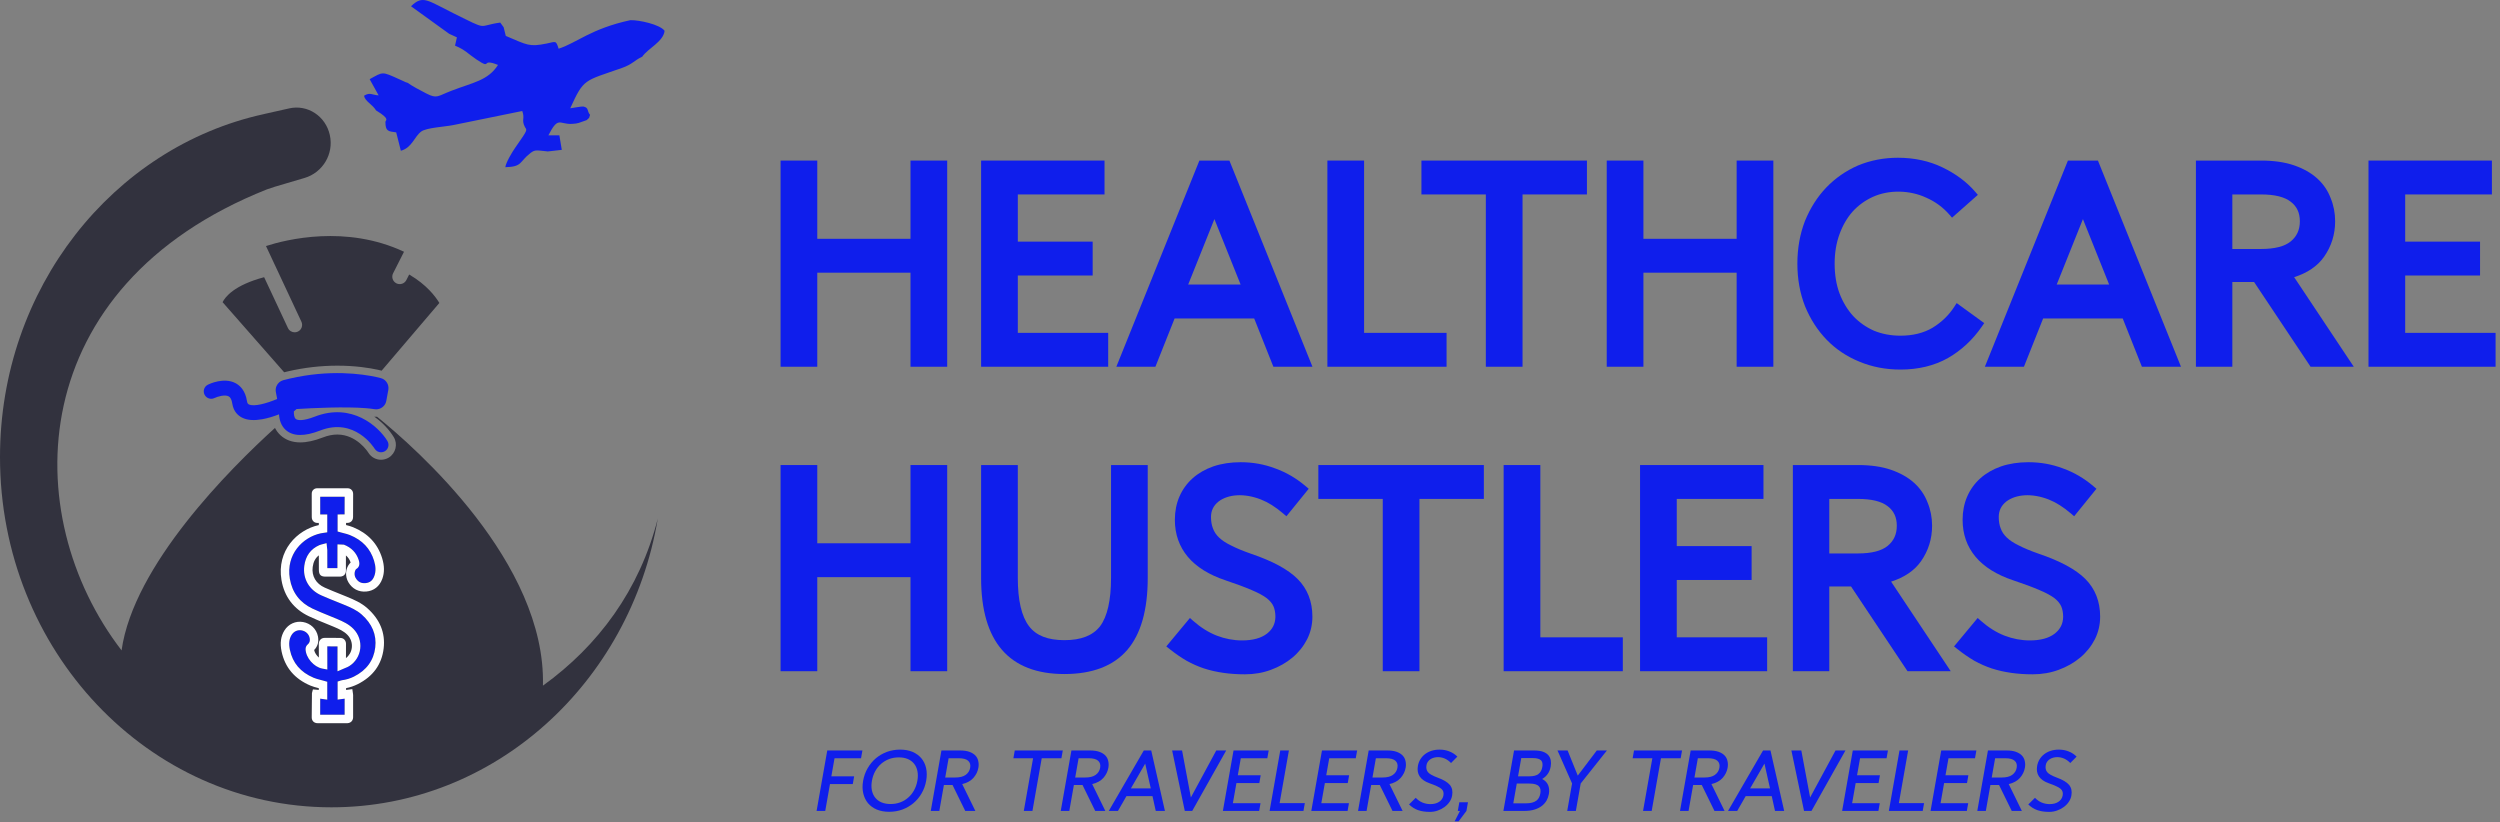 <?xml version="1.0" encoding="UTF-8" standalone="no"?>
<!DOCTYPE svg PUBLIC "-//W3C//DTD SVG 1.1//EN" "http://www.w3.org/Graphics/SVG/1.1/DTD/svg11.dtd">
<svg width="100%" height="100%" viewBox="0 0 517 170" version="1.1" xmlns="http://www.w3.org/2000/svg" xmlns:xlink="http://www.w3.org/1999/xlink" xml:space="preserve" xmlns:serif="http://www.serif.com/" style="fill-rule:evenodd;clip-rule:evenodd;stroke-linejoin:round;stroke-miterlimit:2;">
    <rect x="0" y="0" width="517" height="170" fill="#808080" stroke="none"/>
    <g transform="matrix(1,0,0,1,-29.957,-59.078)">
        <g id="Layer-1" serif:id="Layer 1">
            <g transform="matrix(1,0,0,1,218.248,118.741)">
                <path d="M0,-10.278L-19.28,-10.278L-19.28,-26.457L-26.869,-26.457L-26.869,16.179L-19.28,16.179L-19.28,-3.271L0,-3.271L0,16.179L7.589,16.179L7.589,-26.457L0,-26.457L0,-10.278Z" style="fill:rgb(15,30,236);fill-rule:nonzero;"/>
            </g>
            <g transform="matrix(1,0,0,1,259.132,99.289)">
                <path d="M0,28.625L-18.692,28.625L-18.692,16.764L-3.213,16.764L-3.213,9.758L-18.692,9.758L-18.692,0L-0.76,0L-0.76,-7.006L-26.281,-7.006L-26.281,35.631L0,35.631L0,28.625Z" style="fill:rgb(15,30,236);fill-rule:nonzero;"/>
            </g>
            <g transform="matrix(1,0,0,1,286.518,109.278)">
                <path d="M0,8.648L-10.848,8.648L-5.423,-4.891L0,8.648ZM-8.527,-16.994L-25.702,25.642L-17.623,25.642L-13.651,15.654L2.803,15.654L6.774,25.642L14.854,25.642L-2.321,-16.994L-8.527,-16.994Z" style="fill:rgb(15,30,236);fill-rule:nonzero;"/>
            </g>
            <g transform="matrix(1,0,0,1,329.105,99.289)">
                <path d="M0,28.625L-17.056,28.625L-17.056,-7.006L-24.645,-7.006L-24.645,35.631L0,35.631L0,28.625Z" style="fill:rgb(15,30,236);fill-rule:nonzero;"/>
            </g>
            <g transform="matrix(1,0,0,1,344.818,92.284)">
                <path d="M0,42.636L0,7.005L13.318,7.005L13.318,0L-20.907,0L-20.907,7.005L-7.589,7.005L-7.589,42.636L0,42.636Z" style="fill:rgb(15,30,236);fill-rule:nonzero;"/>
            </g>
            <g transform="matrix(1,0,0,1,389.097,118.741)">
                <path d="M0,-10.278L-19.28,-10.278L-19.28,-26.457L-26.869,-26.457L-26.869,16.179L-19.28,16.179L-19.28,-3.271L0,-3.271L0,16.179L7.589,16.179L7.589,-26.457L0,-26.457L0,-10.278Z" style="fill:rgb(15,30,236);fill-rule:nonzero;"/>
            </g>
            <g transform="matrix(1,0,0,1,407.711,97.866)">
                <path d="M0,31.472C1.887,33.421 4.159,34.943 6.744,35.992C9.333,37.084 12.198,37.638 15.26,37.638C18.979,37.638 22.288,36.834 25.101,35.244C27.853,33.665 30.208,31.475 32.101,28.733L32.586,28.03L26.884,23.89L26.384,24.665C25.253,26.416 23.734,27.876 21.884,29C20.045,30.083 17.816,30.632 15.26,30.632C13.282,30.632 11.429,30.281 9.776,29.597C8.137,28.871 6.699,27.857 5.509,26.594C4.304,25.279 3.339,23.684 2.648,21.86C1.985,20.058 1.65,17.998 1.65,15.736C1.65,13.514 1.985,11.473 2.649,9.665C3.31,7.83 4.236,6.235 5.393,4.936C6.551,3.669 7.948,2.658 9.548,1.929C12.886,0.412 17.189,0.494 20.634,2.109C22.455,2.911 24.042,4.075 25.35,5.565L25.929,6.225L31.264,1.51L30.703,0.856C28.995,-1.136 26.737,-2.82 23.996,-4.151C21.24,-5.488 18.125,-6.166 14.736,-6.166C11.83,-6.166 9.065,-5.633 6.501,-4.575C3.99,-3.482 1.773,-1.942 -0.091,0.002C-1.913,1.906 -3.387,4.22 -4.479,6.891C-5.526,9.588 -6.057,12.564 -6.057,15.736C-6.057,18.909 -5.526,21.866 -4.474,24.536C-3.385,27.197 -1.881,29.532 0,31.472" style="fill:rgb(15,30,236);fill-rule:nonzero;"/>
            </g>
            <g transform="matrix(1,0,0,1,466.13,109.278)">
                <path d="M0,8.648L-10.848,8.648L-5.423,-4.891L0,8.648ZM-8.527,-16.994L-25.702,25.642L-17.623,25.642L-13.651,15.654L2.803,15.654L6.774,25.642L14.854,25.642L-2.321,-16.994L-8.527,-16.994Z" style="fill:rgb(15,30,236);fill-rule:nonzero;"/>
            </g>
            <g transform="matrix(1,0,0,1,491.603,127.915)">
                <path d="M0,-28.625L5.96,-28.625C8.744,-28.625 10.802,-28.118 12.087,-27.111C13.351,-26.147 13.964,-24.826 13.964,-23.074C13.964,-21.31 13.342,-19.946 12.068,-18.905C10.794,-17.872 8.739,-17.349 5.96,-17.349L0,-17.349L0,-28.625ZM18.97,-15.738C20.491,-17.902 21.261,-20.37 21.261,-23.074C21.261,-24.78 20.943,-26.406 20.328,-27.881C19.736,-29.448 18.793,-30.821 17.525,-31.96C16.277,-33.085 14.671,-33.989 12.756,-34.649C10.862,-35.3 8.575,-35.631 5.96,-35.631L-7.531,-35.631L-7.531,7.006L0,7.006L0,-10.518L4.499,-10.518L16.181,7.006L25.116,7.006L12.785,-11.519C15.54,-12.394 17.618,-13.81 18.97,-15.738" style="fill:rgb(15,30,236);fill-rule:nonzero;"/>
            </g>
            <g transform="matrix(1,0,0,1,527.351,99.289)">
                <path d="M0,28.625L0,16.764L15.479,16.764L15.479,9.758L0,9.758L0,0L17.932,0L17.932,-7.006L-7.589,-7.006L-7.589,35.631L18.692,35.631L18.692,28.625L0,28.625Z" style="fill:rgb(15,30,236);fill-rule:nonzero;"/>
            </g>
            <g transform="matrix(1,0,0,1,218.248,181.705)">
                <path d="M0,-10.278L-19.28,-10.278L-19.28,-26.457L-26.869,-26.457L-26.869,16.179L-19.28,16.179L-19.28,-3.271L0,-3.271L0,16.179L7.589,16.179L7.589,-26.457L0,-26.457L0,-10.278Z" style="fill:rgb(15,30,236);fill-rule:nonzero;"/>
            </g>
            <g transform="matrix(1,0,0,1,259.719,175.106)">
                <path d="M0,3.505C0,8.117 -0.767,11.478 -2.267,13.48C-3.782,15.416 -6.194,16.357 -9.639,16.357C-13.082,16.357 -15.472,15.418 -16.948,13.486C-18.496,11.473 -19.28,8.114 -19.28,3.505L-19.28,-19.858L-26.869,-19.858L-26.869,3.505C-26.869,16.681 -21.071,23.363 -9.639,23.363C-3.869,23.363 0.5,21.689 3.348,18.387C6.163,15.123 7.589,10.116 7.589,3.505L7.589,-19.858L0,-19.858L0,3.505Z" style="fill:rgb(15,30,236);fill-rule:nonzero;"/>
            </g>
            <g transform="matrix(1,0,0,1,288.627,179.611)">
                <path d="M0,-6.033C-1.633,-6.602 -3.01,-7.175 -4.115,-7.746C-5.155,-8.248 -5.99,-8.804 -6.604,-9.398C-7.183,-9.96 -7.591,-10.573 -7.83,-11.256C-8.098,-11.927 -8.235,-12.721 -8.235,-13.618C-8.235,-14.943 -7.714,-15.999 -6.655,-16.833C-4.687,-18.323 -1.399,-18.596 2.08,-17.243C3.577,-16.657 5.124,-15.686 6.677,-14.355L7.359,-13.771L11.969,-19.455L11.318,-20.008C9.415,-21.626 7.299,-22.858 5.046,-23.664C2.812,-24.516 0.408,-24.948 -2.101,-24.948C-4.173,-24.948 -6.076,-24.657 -7.763,-24.081C-9.424,-23.5 -10.859,-22.675 -12.029,-21.63C-13.209,-20.576 -14.128,-19.304 -14.76,-17.851C-15.388,-16.403 -15.708,-14.782 -15.708,-13.034C-15.708,-10.068 -14.804,-7.492 -13.021,-5.375C-11.267,-3.291 -8.65,-1.659 -5.239,-0.523C-3.049,0.208 -1.226,0.887 0.191,1.5C1.519,2.053 2.574,2.625 3.31,3.186C3.973,3.716 4.438,4.281 4.69,4.866C4.952,5.473 5.085,6.211 5.085,7.041C5.054,8.488 4.477,9.624 3.322,10.514C2.123,11.439 0.396,11.909 -1.809,11.909C-3.563,11.909 -5.324,11.575 -7.037,10.918C-8.728,10.256 -10.37,9.229 -11.918,7.863L-12.594,7.268L-17.481,13.147L-16.779,13.703C-15.622,14.621 -14.449,15.43 -13.27,16.119C-12.1,16.765 -10.891,17.298 -9.671,17.704C-8.43,18.106 -7.082,18.412 -5.674,18.613C-4.315,18.813 -2.817,18.915 -1.225,18.915C0.702,18.915 2.514,18.602 4.158,17.986C5.843,17.37 7.347,16.512 8.624,15.441C9.878,14.395 10.894,13.124 11.649,11.655C12.368,10.215 12.734,8.648 12.734,7.001C12.734,3.854 11.704,1.229 9.675,-0.802C7.693,-2.783 4.527,-4.495 0,-6.033" style="fill:rgb(15,30,236);fill-rule:nonzero;"/>
            </g>
            <g transform="matrix(1,0,0,1,302.593,190.879)">
                <path d="M0,-28.625L13.318,-28.625L13.318,7.006L20.907,7.006L20.907,-28.625L34.226,-28.625L34.226,-35.631L0,-35.631L0,-28.625Z" style="fill:rgb(15,30,236);fill-rule:nonzero;"/>
            </g>
            <g transform="matrix(1,0,0,1,348.499,197.884)">
                <path d="M0,-42.636L-7.589,-42.636L-7.589,0L17.056,0L17.056,-7.005L0,-7.005L0,-42.636Z" style="fill:rgb(15,30,236);fill-rule:nonzero;"/>
            </g>
            <g transform="matrix(1,0,0,1,376.71,174.115)">
                <path d="M0,4.902L15.479,4.902L15.479,-2.104L0,-2.104L0,-11.861L17.932,-11.861L17.932,-18.867L-7.589,-18.867L-7.589,23.769L18.692,23.769L18.692,16.763L0,16.763L0,4.902Z" style="fill:rgb(15,30,236);fill-rule:nonzero;"/>
            </g>
            <g transform="matrix(1,0,0,1,408.252,190.879)">
                <path d="M0,-28.625L5.96,-28.625C8.744,-28.625 10.802,-28.118 12.087,-27.111C13.351,-26.147 13.964,-24.826 13.964,-23.074C13.964,-21.31 13.342,-19.946 12.068,-18.905C10.794,-17.872 8.739,-17.349 5.96,-17.349L0,-17.349L0,-28.625ZM18.97,-15.738C20.491,-17.902 21.261,-20.371 21.261,-23.074C21.261,-24.78 20.943,-26.406 20.328,-27.881C19.736,-29.448 18.793,-30.821 17.525,-31.96C16.277,-33.085 14.671,-33.989 12.756,-34.649C10.862,-35.3 8.575,-35.631 5.96,-35.631L-7.531,-35.631L-7.531,7.006L0,7.006L0,-10.518L4.499,-10.518L16.181,7.006L25.116,7.006L12.785,-11.519C15.54,-12.394 17.618,-13.81 18.97,-15.738" style="fill:rgb(15,30,236);fill-rule:nonzero;"/>
            </g>
            <g transform="matrix(1,0,0,1,451.533,179.611)">
                <path d="M0,-6.033C-1.633,-6.602 -3.01,-7.175 -4.115,-7.746C-5.155,-8.248 -5.99,-8.804 -6.604,-9.398C-7.183,-9.96 -7.591,-10.573 -7.83,-11.256C-8.098,-11.927 -8.235,-12.721 -8.235,-13.618C-8.235,-14.943 -7.714,-15.999 -6.655,-16.833C-4.687,-18.323 -1.399,-18.596 2.08,-17.243C3.577,-16.657 5.124,-15.686 6.677,-14.355L7.359,-13.771L11.969,-19.455L11.318,-20.008C9.415,-21.626 7.299,-22.858 5.046,-23.664C2.812,-24.516 0.408,-24.948 -2.101,-24.948C-4.173,-24.948 -6.076,-24.657 -7.763,-24.081C-9.424,-23.5 -10.859,-22.675 -12.029,-21.63C-13.209,-20.576 -14.128,-19.304 -14.76,-17.851C-15.388,-16.403 -15.708,-14.782 -15.708,-13.034C-15.708,-10.068 -14.804,-7.492 -13.021,-5.375C-11.267,-3.291 -8.65,-1.659 -5.239,-0.523C-3.049,0.208 -1.226,0.887 0.191,1.5C1.518,2.053 2.574,2.625 3.31,3.186C3.973,3.716 4.438,4.281 4.69,4.866C4.952,5.473 5.085,6.211 5.085,7.041C5.054,8.488 4.477,9.624 3.322,10.514C2.123,11.439 0.396,11.909 -1.809,11.909C-3.563,11.909 -5.324,11.575 -7.037,10.918C-8.729,10.256 -10.37,9.229 -11.918,7.863L-12.594,7.268L-17.481,13.147L-16.779,13.703C-15.622,14.621 -14.449,15.43 -13.27,16.119C-12.1,16.765 -10.891,17.298 -9.671,17.704C-8.43,18.106 -7.082,18.412 -5.674,18.613C-4.315,18.813 -2.817,18.915 -1.225,18.915C0.702,18.915 2.514,18.602 4.158,17.986C5.843,17.37 7.347,16.512 8.624,15.441C9.878,14.395 10.894,13.124 11.649,11.655C12.368,10.215 12.734,8.648 12.734,7.001C12.734,3.854 11.704,1.229 9.675,-0.802C7.693,-2.783 4.526,-4.495 0,-6.033" style="fill:rgb(15,30,236);fill-rule:nonzero;"/>
            </g>
            <g transform="matrix(1,0,0,1,198.83,214.277)">
                <path d="M0,12.503L1.787,12.503L2.767,6.948L7.482,6.948L7.765,5.341L3.051,5.341L3.708,1.607L9.191,1.607L9.475,0L2.205,0L0,12.503Z" style="fill:rgb(15,30,236);fill-rule:nonzero;"/>
            </g>
            <g transform="matrix(1,0,0,1,219.669,220.519)">
                <path d="M0,0.017C-0.13,0.75 -0.359,1.411 -0.69,2C-1.02,2.589 -1.425,3.092 -1.903,3.509C-2.383,3.938 -2.935,4.266 -3.558,4.492C-4.168,4.718 -4.832,4.83 -5.546,4.83C-6.25,4.83 -6.872,4.718 -7.415,4.492C-7.948,4.266 -8.383,3.938 -8.725,3.509C-9.056,3.092 -9.284,2.589 -9.407,2C-9.528,1.411 -9.524,0.75 -9.395,0.017C-9.265,-0.715 -9.036,-1.379 -8.705,-1.975C-8.373,-2.569 -7.968,-3.076 -7.49,-3.492C-7,-3.909 -6.448,-4.236 -5.833,-4.475C-5.211,-4.7 -4.549,-4.814 -3.845,-4.814C-3.131,-4.814 -2.508,-4.7 -1.976,-4.475C-1.435,-4.236 -0.999,-3.909 -0.668,-3.492C-0.337,-3.076 -0.109,-2.569 0.01,-1.975C0.133,-1.379 0.13,-0.715 0,0.017M0.82,-4.636C0.347,-5.195 -0.26,-5.636 -1.001,-5.957C-1.744,-6.266 -2.596,-6.421 -3.563,-6.421C-4.527,-6.421 -5.435,-6.266 -6.288,-5.957C-7.143,-5.636 -7.905,-5.195 -8.575,-4.636C-9.248,-4.064 -9.813,-3.382 -10.274,-2.59C-10.737,-1.799 -11.05,-0.929 -11.217,0.017C-11.385,0.964 -11.376,1.831 -11.192,2.616C-11.011,3.402 -10.683,4.081 -10.213,4.653C-9.74,5.212 -9.133,5.653 -8.392,5.974C-7.649,6.283 -6.795,6.438 -5.83,6.438C-4.865,6.438 -3.958,6.283 -3.105,5.974C-2.251,5.653 -1.488,5.212 -0.818,4.653C-0.133,4.081 0.434,3.402 0.881,2.616C1.341,1.831 1.655,0.964 1.823,0.017C1.99,-0.929 1.983,-1.799 1.807,-2.59C1.633,-3.382 1.302,-4.064 0.82,-4.636" style="fill:rgb(15,30,236);fill-rule:nonzero;"/>
            </g>
            <g transform="matrix(1,0,0,1,229.649,221.724)">
                <path d="M0,-2.393C-0.504,-2.036 -1.213,-1.858 -2.13,-1.858L-4.221,-1.858L-3.519,-5.841L-1.428,-5.841C-0.511,-5.841 0.137,-5.667 0.518,-5.322C0.909,-4.977 1.049,-4.495 0.939,-3.876C0.832,-3.256 0.518,-2.762 0,-2.393M2.028,-6.394C1.727,-6.715 1.317,-6.972 0.798,-7.162C0.277,-7.352 -0.371,-7.448 -1.144,-7.448L-5.003,-7.448L-7.207,5.055L-5.44,5.055L-4.494,-0.304L-2.707,-0.304L-0.08,5.055L2.01,5.055L-0.709,-0.5C0.299,-0.738 1.073,-1.167 1.618,-1.786C2.161,-2.405 2.502,-3.101 2.637,-3.876C2.724,-4.363 2.714,-4.822 2.612,-5.251C2.523,-5.691 2.328,-6.072 2.028,-6.394" style="fill:rgb(15,30,236);fill-rule:nonzero;"/>
            </g>
            <g transform="matrix(1,0,0,1,249.742,226.779)">
                <path d="M0,-12.503L-9.931,-12.503L-10.215,-10.896L-6.142,-10.896L-8.062,0L-6.276,0L-4.356,-10.896L-0.284,-10.896L0,-12.503Z" style="fill:rgb(15,30,236);fill-rule:nonzero;"/>
            </g>
            <g transform="matrix(1,0,0,1,256.53,221.724)">
                <path d="M0,-2.393C-0.502,-2.036 -1.213,-1.858 -2.13,-1.858L-4.221,-1.858L-3.519,-5.841L-1.428,-5.841C-0.511,-5.841 0.137,-5.667 0.518,-5.322C0.909,-4.977 1.049,-4.495 0.939,-3.876C0.83,-3.256 0.519,-2.762 0,-2.393M2.028,-6.394C1.729,-6.715 1.317,-6.972 0.798,-7.162C0.277,-7.352 -0.371,-7.448 -1.144,-7.448L-5.003,-7.448L-7.208,5.055L-5.439,5.055L-4.494,-0.304L-2.707,-0.304L-0.082,5.055L2.009,5.055L-0.709,-0.5C0.297,-0.738 1.073,-1.167 1.618,-1.786C2.159,-2.405 2.501,-3.101 2.637,-3.876C2.724,-4.363 2.714,-4.822 2.612,-5.251C2.523,-5.691 2.328,-6.072 2.028,-6.394" style="fill:rgb(15,30,236);fill-rule:nonzero;"/>
            </g>
            <g transform="matrix(1,0,0,1,263.827,218.937)">
                <path d="M0,3.181L2.957,-1.946L4.108,3.181L0,3.181ZM2.668,-4.661L-4.574,7.842L-2.678,7.842L-0.926,4.788L4.467,4.788L5.141,7.842L7.037,7.842L4.204,-4.661L2.668,-4.661Z" style="fill:rgb(15,30,236);fill-rule:nonzero;"/>
            </g>
            <g transform="matrix(1,0,0,1,281.481,226.779)">
                <path d="M0,-12.503L-5.251,-2.786L-7.073,-12.503L-9.126,-12.503L-6.51,0L-4.972,0L2.053,-12.503L0,-12.503Z" style="fill:rgb(15,30,236);fill-rule:nonzero;"/>
            </g>
            <g transform="matrix(1,0,0,1,282.849,214.277)">
                <path d="M0,12.503L7.502,12.503L7.784,10.896L2.069,10.896L2.803,6.734L7.536,6.734L7.82,5.126L3.087,5.126L3.707,1.607L9.19,1.607L9.473,0L2.203,0L0,12.503Z" style="fill:rgb(15,30,236);fill-rule:nonzero;"/>
            </g>
            <g transform="matrix(1,0,0,1,296.502,226.779)">
                <path d="M0,-12.503L-1.787,-12.503L-3.992,0L3.011,0L3.293,-1.607L-1.922,-1.607L0,-12.503Z" style="fill:rgb(15,30,236);fill-rule:nonzero;"/>
            </g>
            <g transform="matrix(1,0,0,1,301.136,214.277)">
                <path d="M0,12.503L7.502,12.503L7.786,10.896L2.07,10.896L2.805,6.734L7.538,6.734L7.822,5.126L3.088,5.126L3.708,1.607L9.191,1.607L9.475,0L2.205,0L0,12.503Z" style="fill:rgb(15,30,236);fill-rule:nonzero;"/>
            </g>
            <g transform="matrix(1,0,0,1,318.007,221.724)">
                <path d="M0,-2.393C-0.504,-2.036 -1.213,-1.858 -2.13,-1.858L-4.221,-1.858L-3.519,-5.841L-1.428,-5.841C-0.511,-5.841 0.137,-5.667 0.518,-5.322C0.909,-4.977 1.049,-4.495 0.939,-3.876C0.832,-3.256 0.518,-2.762 0,-2.393M2.028,-6.394C1.727,-6.715 1.317,-6.972 0.798,-7.162C0.277,-7.352 -0.371,-7.448 -1.144,-7.448L-5.003,-7.448L-7.207,5.055L-5.44,5.055L-4.494,-0.304L-2.707,-0.304L-0.08,5.055L2.01,5.055L-0.709,-0.5C0.299,-0.738 1.073,-1.167 1.618,-1.786C2.161,-2.405 2.502,-3.101 2.637,-3.876C2.724,-4.363 2.714,-4.822 2.612,-5.251C2.523,-5.691 2.328,-6.072 2.028,-6.394" style="fill:rgb(15,30,236);fill-rule:nonzero;"/>
            </g>
            <g transform="matrix(1,0,0,1,327.2,221.208)">
                <path d="M0,-1.341C-0.48,-1.519 -0.876,-1.698 -1.192,-1.876C-1.508,-2.043 -1.751,-2.228 -1.925,-2.431C-2.098,-2.632 -2.203,-2.853 -2.244,-3.091C-2.299,-3.329 -2.297,-3.603 -2.243,-3.913C-2.157,-4.4 -1.891,-4.8 -1.443,-5.11C-0.996,-5.407 -0.465,-5.556 0.154,-5.556C0.606,-5.556 1.059,-5.46 1.515,-5.271C1.969,-5.079 2.408,-4.77 2.834,-4.341L4.139,-5.663C3.662,-6.139 3.112,-6.496 2.489,-6.734C1.877,-6.985 1.201,-7.109 0.463,-7.109C-0.142,-7.109 -0.705,-7.026 -1.223,-6.86C-1.729,-6.693 -2.174,-6.461 -2.56,-6.163C-2.947,-5.866 -3.264,-5.511 -3.515,-5.101C-3.766,-4.69 -3.936,-4.234 -4.024,-3.734C-4.173,-2.889 -4.048,-2.165 -3.649,-1.565C-3.249,-0.963 -2.578,-0.495 -1.636,-0.162C-0.998,0.064 -0.473,0.272 -0.067,0.464C0.33,0.642 0.635,0.827 0.854,1.017C1.057,1.208 1.189,1.413 1.245,1.634C1.3,1.854 1.303,2.113 1.25,2.41C1.146,2.934 0.857,3.357 0.384,3.678C-0.089,3.999 -0.695,4.16 -1.435,4.16C-2.005,4.16 -2.552,4.053 -3.075,3.839C-3.585,3.625 -4.05,3.297 -4.472,2.857L-5.857,4.232C-5.56,4.506 -5.258,4.744 -4.948,4.947C-4.638,5.136 -4.313,5.292 -3.977,5.41C-3.628,5.53 -3.251,5.619 -2.844,5.679C-2.451,5.738 -2.016,5.768 -1.539,5.768C-0.979,5.768 -0.446,5.679 0.063,5.5C0.582,5.322 1.054,5.077 1.478,4.767C1.887,4.47 2.236,4.113 2.525,3.695C2.798,3.291 2.976,2.857 3.058,2.392C3.215,1.499 3.059,0.767 2.588,0.195C2.116,-0.376 1.254,-0.888 0,-1.341" style="fill:rgb(15,30,236);fill-rule:nonzero;"/>
            </g>
            <g transform="matrix(1,0,0,1,331.428,227.136)">
                <path d="M0,-0.356L0.448,-0.356L-0.646,1.787L0.176,1.787L1.787,-0.356L2.103,-2.143L0.316,-2.143L0,-0.356Z" style="fill:rgb(15,30,236);fill-rule:nonzero;"/>
            </g>
            <g transform="matrix(1,0,0,1,348.91,223.367)">
                <path d="M0,-5.679C-0.113,-5.036 -0.378,-4.554 -0.791,-4.232C-1.204,-3.911 -1.811,-3.75 -2.608,-3.75L-5.02,-3.75L-4.356,-7.519L-1.961,-7.519C-1.51,-7.519 -1.146,-7.474 -0.869,-7.385C-0.593,-7.296 -0.379,-7.173 -0.229,-7.019C-0.091,-6.852 -0.007,-6.656 0.026,-6.43C0.056,-6.203 0.048,-5.952 0,-5.679M-0.413,-0.196C-0.468,0.114 -0.559,0.393 -0.687,0.644C-0.815,0.894 -0.996,1.108 -1.228,1.287C-1.464,1.465 -1.761,1.602 -2.123,1.698C-2.472,1.793 -2.897,1.84 -3.397,1.84L-6.006,1.84L-5.285,-2.25L-2.677,-2.25C-2.176,-2.25 -1.768,-2.202 -1.452,-2.107C-1.124,-2.011 -0.875,-1.868 -0.705,-1.678C-0.535,-1.5 -0.43,-1.286 -0.389,-1.035C-0.35,-0.785 -0.359,-0.506 -0.413,-0.196M1.264,-8.091C1.009,-8.4 0.642,-8.644 0.162,-8.822C-0.319,-9.001 -0.941,-9.091 -1.703,-9.091L-5.847,-9.091L-8.05,3.412L-3.763,3.412C-2.929,3.412 -2.212,3.317 -1.606,3.126C-1.001,2.936 -0.492,2.68 -0.079,2.359C0.323,2.037 0.646,1.668 0.887,1.251C1.115,0.822 1.273,0.375 1.355,-0.088C1.474,-0.767 1.423,-1.377 1.204,-1.919C0.984,-2.461 0.567,-2.887 -0.044,-3.196C0.934,-3.756 1.527,-4.613 1.73,-5.769C1.809,-6.209 1.814,-6.629 1.747,-7.028C1.679,-7.426 1.52,-7.78 1.264,-8.091" style="fill:rgb(15,30,236);fill-rule:nonzero;"/>
            </g>
            <g transform="matrix(1,0,0,1,356.24,221.581)">
                <path d="M0,-2.106L-2.103,-7.305L-4.193,-7.305L-1.18,-0.482L-2.183,5.199L-0.396,5.199L0.606,-0.482L6.025,-7.305L3.934,-7.305L0,-2.106Z" style="fill:rgb(15,30,236);fill-rule:nonzero;"/>
            </g>
            <g transform="matrix(1,0,0,1,377.803,226.779)">
                <path d="M0,-12.503L-9.931,-12.503L-10.215,-10.896L-6.142,-10.896L-8.062,0L-6.276,0L-4.356,-10.896L-0.284,-10.896L0,-12.503Z" style="fill:rgb(15,30,236);fill-rule:nonzero;"/>
            </g>
            <g transform="matrix(1,0,0,1,384.591,221.724)">
                <path d="M0,-2.393C-0.502,-2.036 -1.213,-1.858 -2.13,-1.858L-4.221,-1.858L-3.519,-5.841L-1.428,-5.841C-0.511,-5.841 0.137,-5.667 0.518,-5.322C0.909,-4.977 1.049,-4.495 0.939,-3.876C0.83,-3.256 0.519,-2.762 0,-2.393M2.028,-6.394C1.729,-6.715 1.317,-6.972 0.798,-7.162C0.277,-7.352 -0.371,-7.448 -1.144,-7.448L-5.003,-7.448L-7.208,5.055L-5.439,5.055L-4.494,-0.304L-2.707,-0.304L-0.082,5.055L2.009,5.055L-0.709,-0.5C0.297,-0.738 1.073,-1.167 1.618,-1.786C2.159,-2.405 2.501,-3.101 2.637,-3.876C2.724,-4.363 2.714,-4.822 2.612,-5.251C2.523,-5.691 2.328,-6.072 2.028,-6.394" style="fill:rgb(15,30,236);fill-rule:nonzero;"/>
            </g>
            <g transform="matrix(1,0,0,1,391.888,218.937)">
                <path d="M0,3.181L2.957,-1.946L4.108,3.181L0,3.181ZM2.668,-4.661L-4.574,7.842L-2.678,7.842L-0.926,4.788L4.467,4.788L5.141,7.842L7.037,7.842L4.204,-4.661L2.668,-4.661Z" style="fill:rgb(15,30,236);fill-rule:nonzero;"/>
            </g>
            <g transform="matrix(1,0,0,1,409.542,226.779)">
                <path d="M0,-12.503L-5.251,-2.786L-7.073,-12.503L-9.126,-12.503L-6.51,0L-4.972,0L2.053,-12.503L0,-12.503Z" style="fill:rgb(15,30,236);fill-rule:nonzero;"/>
            </g>
            <g transform="matrix(1,0,0,1,410.91,214.277)">
                <path d="M0,12.503L7.502,12.503L7.784,10.896L2.069,10.896L2.803,6.734L7.536,6.734L7.82,5.126L3.087,5.126L3.707,1.607L9.19,1.607L9.473,0L2.203,0L0,12.503Z" style="fill:rgb(15,30,236);fill-rule:nonzero;"/>
            </g>
            <g transform="matrix(1,0,0,1,424.563,226.779)">
                <path d="M0,-12.503L-1.787,-12.503L-3.992,0L3.011,0L3.293,-1.607L-1.922,-1.607L0,-12.503Z" style="fill:rgb(15,30,236);fill-rule:nonzero;"/>
            </g>
            <g transform="matrix(1,0,0,1,429.197,214.277)">
                <path d="M0,12.503L7.502,12.503L7.786,10.896L2.07,10.896L2.805,6.734L7.538,6.734L7.821,5.126L3.088,5.126L3.708,1.607L9.191,1.607L9.475,0L2.205,0L0,12.503Z" style="fill:rgb(15,30,236);fill-rule:nonzero;"/>
            </g>
            <g transform="matrix(1,0,0,1,446.068,221.724)">
                <path d="M0,-2.393C-0.504,-2.036 -1.213,-1.858 -2.13,-1.858L-4.221,-1.858L-3.519,-5.841L-1.428,-5.841C-0.511,-5.841 0.137,-5.667 0.518,-5.322C0.909,-4.977 1.049,-4.495 0.939,-3.876C0.832,-3.256 0.518,-2.762 0,-2.393M2.028,-6.394C1.727,-6.715 1.317,-6.972 0.798,-7.162C0.277,-7.352 -0.371,-7.448 -1.144,-7.448L-5.003,-7.448L-7.207,5.055L-5.44,5.055L-4.494,-0.304L-2.707,-0.304L-0.08,5.055L2.01,5.055L-0.709,-0.5C0.299,-0.738 1.073,-1.167 1.618,-1.786C2.161,-2.405 2.502,-3.101 2.637,-3.876C2.724,-4.363 2.714,-4.822 2.612,-5.251C2.523,-5.691 2.328,-6.072 2.028,-6.394" style="fill:rgb(15,30,236);fill-rule:nonzero;"/>
            </g>
            <g transform="matrix(1,0,0,1,455.261,221.208)">
                <path d="M0,-1.341C-0.48,-1.519 -0.876,-1.698 -1.192,-1.876C-1.508,-2.043 -1.751,-2.228 -1.925,-2.431C-2.098,-2.632 -2.203,-2.853 -2.244,-3.091C-2.299,-3.329 -2.297,-3.603 -2.243,-3.913C-2.157,-4.4 -1.891,-4.8 -1.443,-5.11C-0.996,-5.407 -0.465,-5.556 0.154,-5.556C0.606,-5.556 1.059,-5.46 1.515,-5.271C1.969,-5.079 2.408,-4.77 2.834,-4.341L4.139,-5.663C3.662,-6.139 3.112,-6.496 2.489,-6.734C1.877,-6.985 1.201,-7.109 0.463,-7.109C-0.142,-7.109 -0.705,-7.026 -1.223,-6.86C-1.729,-6.693 -2.174,-6.461 -2.56,-6.163C-2.947,-5.866 -3.264,-5.511 -3.515,-5.101C-3.766,-4.69 -3.936,-4.234 -4.024,-3.734C-4.173,-2.889 -4.048,-2.165 -3.649,-1.565C-3.249,-0.963 -2.578,-0.495 -1.636,-0.162C-0.998,0.064 -0.473,0.272 -0.067,0.464C0.33,0.642 0.635,0.827 0.854,1.017C1.057,1.208 1.189,1.413 1.245,1.634C1.3,1.854 1.303,2.113 1.25,2.41C1.146,2.934 0.857,3.357 0.384,3.678C-0.089,3.999 -0.695,4.16 -1.435,4.16C-2.005,4.16 -2.552,4.053 -3.075,3.839C-3.585,3.625 -4.05,3.297 -4.472,2.857L-5.857,4.232C-5.56,4.506 -5.258,4.744 -4.948,4.947C-4.638,5.136 -4.313,5.292 -3.977,5.41C-3.628,5.53 -3.251,5.619 -2.844,5.679C-2.451,5.738 -2.016,5.768 -1.539,5.768C-0.979,5.768 -0.446,5.679 0.063,5.5C0.582,5.322 1.054,5.077 1.478,4.767C1.887,4.47 2.236,4.113 2.525,3.695C2.798,3.291 2.976,2.857 3.058,2.392C3.215,1.499 3.059,0.767 2.588,0.195C2.116,-0.376 1.254,-0.888 0,-1.341" style="fill:rgb(15,30,236);fill-rule:nonzero;"/>
            </g>
            <g transform="matrix(1,0,0,1,108.097,106.044)">
                <path d="M0,29.501C-1.791,29.111 -4.686,28.654 -8.376,28.654C-11.784,28.654 -15.218,29.049 -18.575,29.825C-18.836,29.886 -19.103,29.953 -19.375,30.02L-32.109,15.525C-31.575,14.447 -29.728,12.014 -23.517,10.357L-18.595,20.868C-18.334,21.427 -17.779,21.756 -17.199,21.756C-16.984,21.756 -16.758,21.71 -16.547,21.612C-15.777,21.253 -15.449,20.334 -15.808,19.564L-21.239,7.955L-21.3,7.832L-23.132,3.915C-18.913,2.555 -6.575,-0.519 5.41,5.096L4.46,6.969L4.419,7.056L3.151,9.556C2.766,10.316 3.069,11.239 3.829,11.624C4.588,12.009 5.512,11.706 5.897,10.947L6.477,9.802C10.121,11.922 11.964,14.427 12.718,15.684L0.785,29.686C0.57,29.629 0.303,29.568 0,29.501" style="fill:rgb(50,50,62);fill-rule:nonzero;"/>
            </g>
            <g transform="matrix(1,0,0,1,78.655,149.749)">
                <path d="M0,-11.44C0.898,-10.968 2.043,-9.936 2.382,-7.693C2.453,-7.2 2.643,-7.103 2.756,-7.046C3.829,-6.502 6.482,-7.257 8.618,-8.165L8.346,-9.618C8.269,-10.039 8.32,-10.455 8.479,-10.824C8.73,-11.409 9.233,-11.876 9.885,-12.051C10.332,-12.169 10.778,-12.282 11.215,-12.379C19.509,-14.304 26.197,-13.334 29.102,-12.703C29.492,-12.615 29.815,-12.538 30.061,-12.472C30.847,-12.266 31.427,-11.63 31.591,-10.87C31.652,-10.603 31.658,-10.321 31.606,-10.039L31.185,-7.755C31.144,-7.524 31.062,-7.308 30.954,-7.113C30.528,-6.359 29.656,-5.902 28.758,-6.051C28.239,-6.133 27.654,-6.205 27.023,-6.256C22.681,-6.615 15.993,-6.292 12.641,-6.082C12.508,-5.969 12.318,-5.809 12.072,-5.599C12.051,-4.942 12.149,-4.321 12.446,-4.049C12.847,-3.685 14.089,-3.613 16.388,-4.506C24.031,-7.488 29.558,-2.52 31.416,0.524C31.858,1.253 31.627,2.192 30.903,2.639C30.652,2.793 30.374,2.864 30.102,2.864C29.584,2.864 29.081,2.603 28.788,2.136C28.619,1.864 24.626,-4.419 17.507,-1.637C14.243,-0.364 11.841,-0.415 10.352,-1.791C9.896,-2.217 9.577,-2.72 9.367,-3.248C9.141,-3.813 9.038,-4.414 9.003,-4.988C7.971,-4.583 6.744,-4.188 5.517,-3.972C4.024,-3.705 2.53,-3.71 1.365,-4.301C0.58,-4.696 -0.411,-5.527 -0.667,-7.236C-0.78,-8.006 -1.037,-8.504 -1.422,-8.71C-2.217,-9.125 -3.737,-8.653 -4.347,-8.355C-5.107,-7.986 -6.026,-8.299 -6.4,-9.058C-6.78,-9.818 -6.467,-10.742 -5.702,-11.122C-5.374,-11.286 -2.387,-12.687 0,-11.44" style="fill:rgb(15,30,236);fill-rule:nonzero;"/>
            </g>
            <g transform="matrix(1,0,0,1,142.236,105.805)">
                <path d="M0,95.066C0.663,69.637 -26.302,45.912 -34.309,39.455C-34.365,39.461 -34.427,39.461 -34.483,39.461C-34.622,39.461 -34.755,39.455 -34.889,39.44C-33.103,40.682 -31.727,42.232 -30.85,43.669C-29.977,45.112 -30.434,47.005 -31.876,47.899C-32.359,48.191 -32.913,48.35 -33.477,48.35C-34.55,48.35 -35.531,47.806 -36.1,46.892C-36.198,46.738 -38.487,43.135 -42.526,43.135C-43.486,43.135 -44.487,43.341 -45.513,43.741C-47.253,44.419 -48.824,44.762 -50.179,44.762C-51.832,44.762 -53.212,44.265 -54.28,43.279C-54.742,42.848 -55.121,42.34 -55.414,41.77C-64.693,50.19 -84.662,70.132 -87.138,87.772C-108.766,59.685 -107.427,12.462 -57.09,-7.561L-55.435,-8.112L-49.288,-9.929C-45.586,-11.023 -43.197,-14.845 -44.071,-18.801C-44.945,-22.757 -48.707,-25.16 -52.467,-24.314L-57.504,-23.182L-57.796,-23.111C-88.907,-16.257 -112.279,12.883 -112.279,47.793C-112.279,87.797 -81.592,120.226 -43.737,120.226C-9.994,120.226 18.053,94.46 23.749,60.53C19.997,75.298 11.428,86.826 0,95.066" style="fill:rgb(50,50,62);fill-rule:nonzero;"/>
            </g>
            <g transform="matrix(1,0,0,1,160.306,88.392)">
                <path d="M0,-25.141C-8.129,-23.39 -11.164,-20.4 -14.833,-19.243C-15.375,-21.043 -15.409,-20.696 -17.304,-20.312C-20.93,-19.576 -21.279,-19.995 -25.754,-21.888L-26.196,-23.683L-26.898,-24.645C-31.806,-23.971 -29.092,-22.876 -36.514,-26.54C-42.012,-29.254 -42.891,-30.404 -45.35,-28.017L-37.463,-22.326L-35.859,-21.588L-36.25,-19.874C-34.13,-19.006 -33.558,-18.182 -31.833,-17.028C-28.407,-14.736 -31.157,-17.416 -27.364,-15.886C-29.421,-12.646 -32.518,-12.275 -37.018,-10.536C-39.893,-9.425 -39.958,-8.847 -42.158,-9.969C-43.197,-10.499 -45.274,-11.59 -46.026,-12.18C-46.846,-12.436 -46.126,-12.195 -46.959,-12.553C-47.213,-12.663 -47.492,-12.791 -47.803,-12.932C-51.454,-14.589 -51.093,-14.47 -53.904,-12.939L-52.047,-9.59C-53.454,-9.677 -53.814,-10.285 -55.055,-9.521C-54.894,-8.379 -53.356,-7.762 -52.565,-6.469C-49.52,-4.614 -50.652,-4.487 -50.648,-4.102C-50.627,-2.17 -50.116,-2.165 -48.414,-1.937L-47.451,1.867C-45.12,1.203 -44.693,-1.014 -43.262,-2.1C-42.178,-2.924 -38.302,-3.093 -36.576,-3.457L-22.348,-6.359C-21.758,-4.738 -22.546,-4.605 -21.844,-3.141C-21.434,-2.283 -20.896,-2.901 -23.812,1.244C-24.417,2.104 -25.752,4.321 -25.842,5.263C-22.243,5.174 -23.024,4.15 -20.615,2.309C-19.697,1.608 -19.385,1.773 -17.333,1.973C-17.251,1.981 -17.168,2 -17.088,2.009L-14.17,1.677L-14.67,-1.331L-16.94,-1.333C-14.869,-5.364 -14.72,-3.575 -12.114,-3.692C-10.674,-3.757 -10.646,-3.929 -9.021,-4.473C-8.282,-5.221 -8.682,-4.57 -8.323,-5.556C-9.027,-6.383 -8.517,-7.024 -9.698,-7.285C-10.003,-7.353 -11.929,-6.977 -12.423,-6.92C-9.594,-13.153 -9.556,-12.501 -1.751,-15.254C0.502,-16.049 0.74,-16.781 2.461,-17.586C3.637,-19.314 6.832,-20.669 7.09,-22.94C6.135,-24.258 1.778,-25.207 0,-25.141" style="fill:rgb(15,30,236);"/>
            </g>
            <g transform="matrix(1,0,0,1,104.743,182.535)">
                <path d="M0,3.615C-1.03,2.705 -2.26,2.162 -3.761,1.548L-5.143,0.989C-6.218,0.557 -7.292,0.125 -8.349,-0.344C-10.864,-1.46 -12.208,-3.797 -11.856,-6.446C-11.584,-8.488 -10.543,-9.924 -8.756,-10.715C-8.633,-10.77 -8.501,-10.809 -8.351,-10.849L-7.254,-11.137L-7.104,-9.729L-7.096,-5.961L-6.515,-5.962C-6.014,-5.964 -5.512,-5.968 -5.008,-5.963C-5.01,-6.231 -5.007,-6.495 -5.005,-6.759L-5,-10.882L-3.671,-10.822C-2.12,-10.22 -1.088,-9.148 -0.6,-7.636C-0.248,-6.56 -0.673,-6.023 -1.165,-5.757C-1.542,-5.23 -1.551,-4.471 -1.235,-3.935C-0.76,-3.126 -0.111,-2.783 0.813,-2.872C1.713,-2.953 2.291,-3.421 2.627,-4.344C2.964,-5.265 2.943,-6.306 2.564,-7.526C1.792,-10.024 0.155,-11.754 -2.437,-12.814C-2.83,-12.974 -3.249,-13.078 -3.671,-13.187C-3.891,-13.243 -4.113,-13.301 -4.335,-13.365L-4.969,-13.546L-4.969,-17.071L-3.775,-17.074C-3.69,-17.075 -3.606,-17.076 -3.522,-17.077C-3.522,-18.296 -3.52,-19.512 -3.512,-20.728C-3.713,-20.725 -3.915,-20.726 -4.12,-20.728L-8.57,-20.733C-8.565,-19.511 -8.565,-18.29 -8.565,-17.069C-8.479,-17.069 -8.392,-17.068 -8.307,-17.067L-7.109,-17.064L-7.109,-13.374L-8.083,-13.227C-8.214,-13.209 -8.342,-13.193 -8.467,-13.166C-12.191,-12.359 -15.694,-8.8 -14.852,-3.792C-14.369,-0.928 -12.797,1.154 -10.182,2.394C-9.048,2.931 -7.883,3.403 -6.718,3.876C-6.173,4.098 -5.627,4.32 -5.083,4.548C-3.799,5.09 -2.658,5.618 -1.696,6.6C-0.629,7.691 -0.116,9.183 -0.294,10.693C-0.468,12.181 -1.293,13.492 -2.559,14.29C-2.817,14.454 -3.107,14.573 -3.42,14.696L-4.991,15.368L-4.993,12.919C-4.993,11.998 -4.995,11.105 -4.988,10.215C-5.695,10.216 -6.4,10.217 -7.104,10.21C-7.097,10.99 -7.096,11.757 -7.096,12.524L-7.094,15.001L-8.131,14.806C-9.899,14.473 -11.55,12.554 -11.595,10.781C-11.602,10.422 -11.431,10.046 -11.159,9.817C-10.893,9.593 -10.604,9.237 -10.751,8.481C-10.91,7.669 -11.567,7.048 -12.427,6.899C-13.252,6.757 -14.022,7.11 -14.483,7.846C-14.996,8.668 -15.11,9.645 -14.84,10.921C-14.261,13.659 -12.649,15.553 -9.907,16.713C-9.48,16.892 -9.003,17.015 -8.501,17.146C-8.249,17.21 -7.996,17.276 -7.741,17.35L-7.111,17.533L-7.111,21.231L-8.571,21.026L-8.57,21.117L-8.573,24.348C-6.882,24.341 -5.198,24.337 -3.515,24.347C-3.517,23.404 -3.515,22.483 -3.514,21.562L-3.512,21.027L-4.967,21.219L-4.967,17.487L-4.356,17.294C-4.267,17.262 -4.164,17.225 -4.036,17.208C-3.182,17.098 -2.367,16.85 -1.612,16.474C1.011,15.163 2.502,13.125 2.818,10.416C3.124,7.826 2.176,5.538 0,3.615" style="fill:rgb(15,30,236);fill-rule:nonzero;"/>
            </g>
            <g transform="matrix(1,0,0,1,107.562,175.726)">
                <path d="M0,17.225C-0.316,19.934 -1.807,21.972 -4.431,23.283C-5.186,23.659 -6.001,23.907 -6.855,24.017C-6.983,24.034 -7.085,24.071 -7.174,24.103L-7.786,24.296L-7.786,28.028L-6.33,27.836L-6.332,28.371C-6.334,29.292 -6.335,30.213 -6.334,31.156C-8.016,31.146 -9.7,31.15 -11.391,31.157L-11.388,27.926L-11.39,27.835L-9.929,28.04L-9.929,24.342L-10.56,24.159C-10.814,24.085 -11.067,24.019 -11.32,23.955C-11.822,23.824 -12.298,23.701 -12.725,23.522C-15.467,22.362 -17.079,20.468 -17.659,17.73C-17.928,16.454 -17.814,15.477 -17.302,14.655C-16.84,13.919 -16.07,13.566 -15.245,13.708C-14.386,13.857 -13.728,14.478 -13.569,15.291C-13.422,16.046 -13.711,16.402 -13.978,16.626C-14.249,16.855 -14.42,17.231 -14.413,17.59C-14.369,19.363 -12.717,21.282 -10.949,21.615L-9.912,21.81L-9.914,19.333C-9.914,18.566 -9.916,17.799 -9.922,17.019C-9.219,17.026 -8.513,17.025 -7.806,17.024C-7.813,17.914 -7.811,18.808 -7.811,19.728L-7.81,22.177L-6.238,21.505C-5.925,21.383 -5.635,21.263 -5.377,21.099C-4.111,20.301 -3.286,18.99 -3.112,17.503C-2.935,15.993 -3.447,14.501 -4.515,13.409C-5.476,12.427 -6.617,11.899 -7.902,11.358C-8.445,11.13 -8.992,10.908 -9.536,10.685C-10.701,10.212 -11.866,9.74 -13.001,9.203C-15.616,7.963 -17.187,5.881 -17.671,3.017C-18.513,-1.991 -15.009,-5.55 -11.286,-6.356C-11.161,-6.384 -11.033,-6.4 -10.901,-6.418L-9.928,-6.565L-9.928,-10.255L-11.125,-10.258C-11.21,-10.259 -11.298,-10.26 -11.383,-10.26C-11.383,-11.481 -11.383,-12.702 -11.388,-13.923L-6.938,-13.919C-6.733,-13.917 -6.532,-13.916 -6.33,-13.919C-6.339,-12.703 -6.341,-11.487 -6.341,-10.268C-6.424,-10.267 -6.508,-10.266 -6.593,-10.265L-7.787,-10.262L-7.787,-6.737L-7.154,-6.555C-6.932,-6.491 -6.71,-6.434 -6.489,-6.378C-6.067,-6.269 -5.649,-6.165 -5.256,-6.005C-2.663,-4.945 -1.027,-3.215 -0.255,-0.717C0.125,0.503 0.145,1.544 -0.191,2.465C-0.528,3.388 -1.105,3.856 -2.005,3.938C-2.929,4.026 -3.579,3.683 -4.053,2.874C-4.369,2.338 -4.361,1.579 -3.983,1.053C-3.491,0.786 -3.066,0.249 -3.418,-0.826C-3.906,-2.339 -4.938,-3.411 -6.489,-4.013L-7.818,-4.073L-7.823,0.05C-7.825,0.314 -7.828,0.579 -7.827,0.846C-8.331,0.842 -8.833,0.845 -9.333,0.847L-9.914,0.848L-9.922,-2.92L-10.073,-4.328L-11.169,-4.039C-11.32,-4 -11.451,-3.961 -11.574,-3.906C-13.361,-3.115 -14.403,-1.679 -14.674,0.363C-15.026,3.012 -13.682,5.349 -11.168,6.466C-10.11,6.934 -9.036,7.367 -7.962,7.798L-6.58,8.357C-5.078,8.971 -3.848,9.515 -2.818,10.424C-0.642,12.347 0.306,14.635 0,17.225M-1.66,9.114C-2.894,8.024 -4.316,7.393 -5.917,6.738L-7.309,6.175C-8.365,5.752 -9.42,5.327 -10.457,4.867C-12.261,4.066 -13.19,2.469 -12.939,0.593C-12.802,-0.444 -12.403,-1.23 -11.67,-1.803L-11.663,1.196C-11.66,2.205 -11.272,2.598 -10.285,2.598L-10.278,2.598L-9.326,2.596C-8.676,2.596 -8.026,2.592 -7.382,2.599C-7.242,2.598 -6.752,2.609 -6.397,2.245C-6.163,2.004 -6.052,1.678 -6.067,1.278C-6.083,0.875 -6.077,0.473 -6.074,0.069L-6.069,-1.78C-5.615,-1.402 -5.292,-0.919 -5.092,-0.321C-5.201,-0.232 -5.275,-0.137 -5.324,-0.072C-6.178,0.934 -6.277,2.547 -5.56,3.762C-4.749,5.143 -3.42,5.817 -1.848,5.68C-0.284,5.538 0.888,4.61 1.452,3.065C1.923,1.771 1.911,0.364 1.416,-1.234C0.494,-4.221 -1.529,-6.371 -4.595,-7.624C-5.056,-7.813 -5.545,-7.941 -6.038,-8.068L-6.038,-8.516C-5.997,-8.514 -5.958,-8.512 -5.917,-8.51C-5.536,-8.485 -5.201,-8.586 -4.957,-8.815C-4.713,-9.043 -4.59,-9.36 -4.59,-9.759C-4.593,-11.328 -4.59,-12.896 -4.576,-14.466C-4.574,-14.834 -4.687,-15.134 -4.913,-15.355C-5.138,-15.576 -5.411,-15.69 -5.806,-15.675C-6.18,-15.667 -6.559,-15.666 -6.935,-15.668L-11.924,-15.673C-12.112,-15.681 -12.503,-15.674 -12.823,-15.354C-12.968,-15.208 -13.142,-14.947 -13.139,-14.534C-13.132,-12.93 -13.132,-11.327 -13.132,-9.723C-13.132,-9.343 -13.011,-9.036 -12.773,-8.811C-12.611,-8.656 -12.316,-8.475 -11.849,-8.503C-11.791,-8.505 -11.735,-8.508 -11.677,-8.509L-11.677,-8.061C-16.183,-7.076 -20.415,-2.762 -19.396,3.307C-18.82,6.72 -16.868,9.305 -13.749,10.783C-12.585,11.335 -11.39,11.821 -10.196,12.306C-9.656,12.525 -9.116,12.745 -8.58,12.97C-7.434,13.453 -6.499,13.881 -5.765,14.632C-5.068,15.344 -4.733,16.316 -4.849,17.298C-4.95,18.157 -5.386,18.925 -6.062,19.446C-6.062,18.463 -6.062,17.508 -6.054,16.55C-6.052,16.403 -6.05,15.954 -6.395,15.609C-6.621,15.385 -6.923,15.272 -7.292,15.272L-7.309,15.272C-8.341,15.279 -9.371,15.277 -10.399,15.264C-10.782,15.256 -11.101,15.373 -11.333,15.604C-11.684,15.954 -11.678,16.415 -11.677,16.569C-11.665,17.491 -11.663,18.412 -11.663,19.335L-11.663,19.338C-12.15,18.911 -12.543,18.312 -12.64,17.772C-11.907,17.041 -11.636,16.073 -11.853,14.956C-12.152,13.425 -13.366,12.259 -14.944,11.984C-16.475,11.722 -17.947,12.388 -18.784,13.728C-19.543,14.941 -19.734,16.368 -19.37,18.091C-18.675,21.384 -16.668,23.753 -13.405,25.133C-12.86,25.363 -12.298,25.508 -11.757,25.648C-11.73,25.655 -11.704,25.661 -11.678,25.668L-11.678,26.028L-12.896,25.921L-13.093,26.675L-13.141,31.697C-13.141,32.06 -13.028,32.356 -12.806,32.577C-12.58,32.8 -12.234,32.915 -11.899,32.909C-9.897,32.898 -7.897,32.892 -5.895,32.909L-5.857,32.909C-5.676,32.909 -5.254,32.889 -4.928,32.564C-4.578,32.215 -4.579,31.763 -4.581,31.592C-4.588,30.519 -4.585,29.447 -4.583,28.376L-4.579,27.083C-4.579,26.986 -4.591,26.888 -4.62,26.718L-4.745,25.864L-6.036,26.034L-6.036,25.656C-5.203,25.495 -4.402,25.223 -3.649,24.847C-0.465,23.256 1.348,20.76 1.737,17.429C2.113,14.237 0.97,11.439 -1.66,9.114" style="fill:white;fill-rule:nonzero;"/>
            </g>
        </g>
    </g>
</svg>

